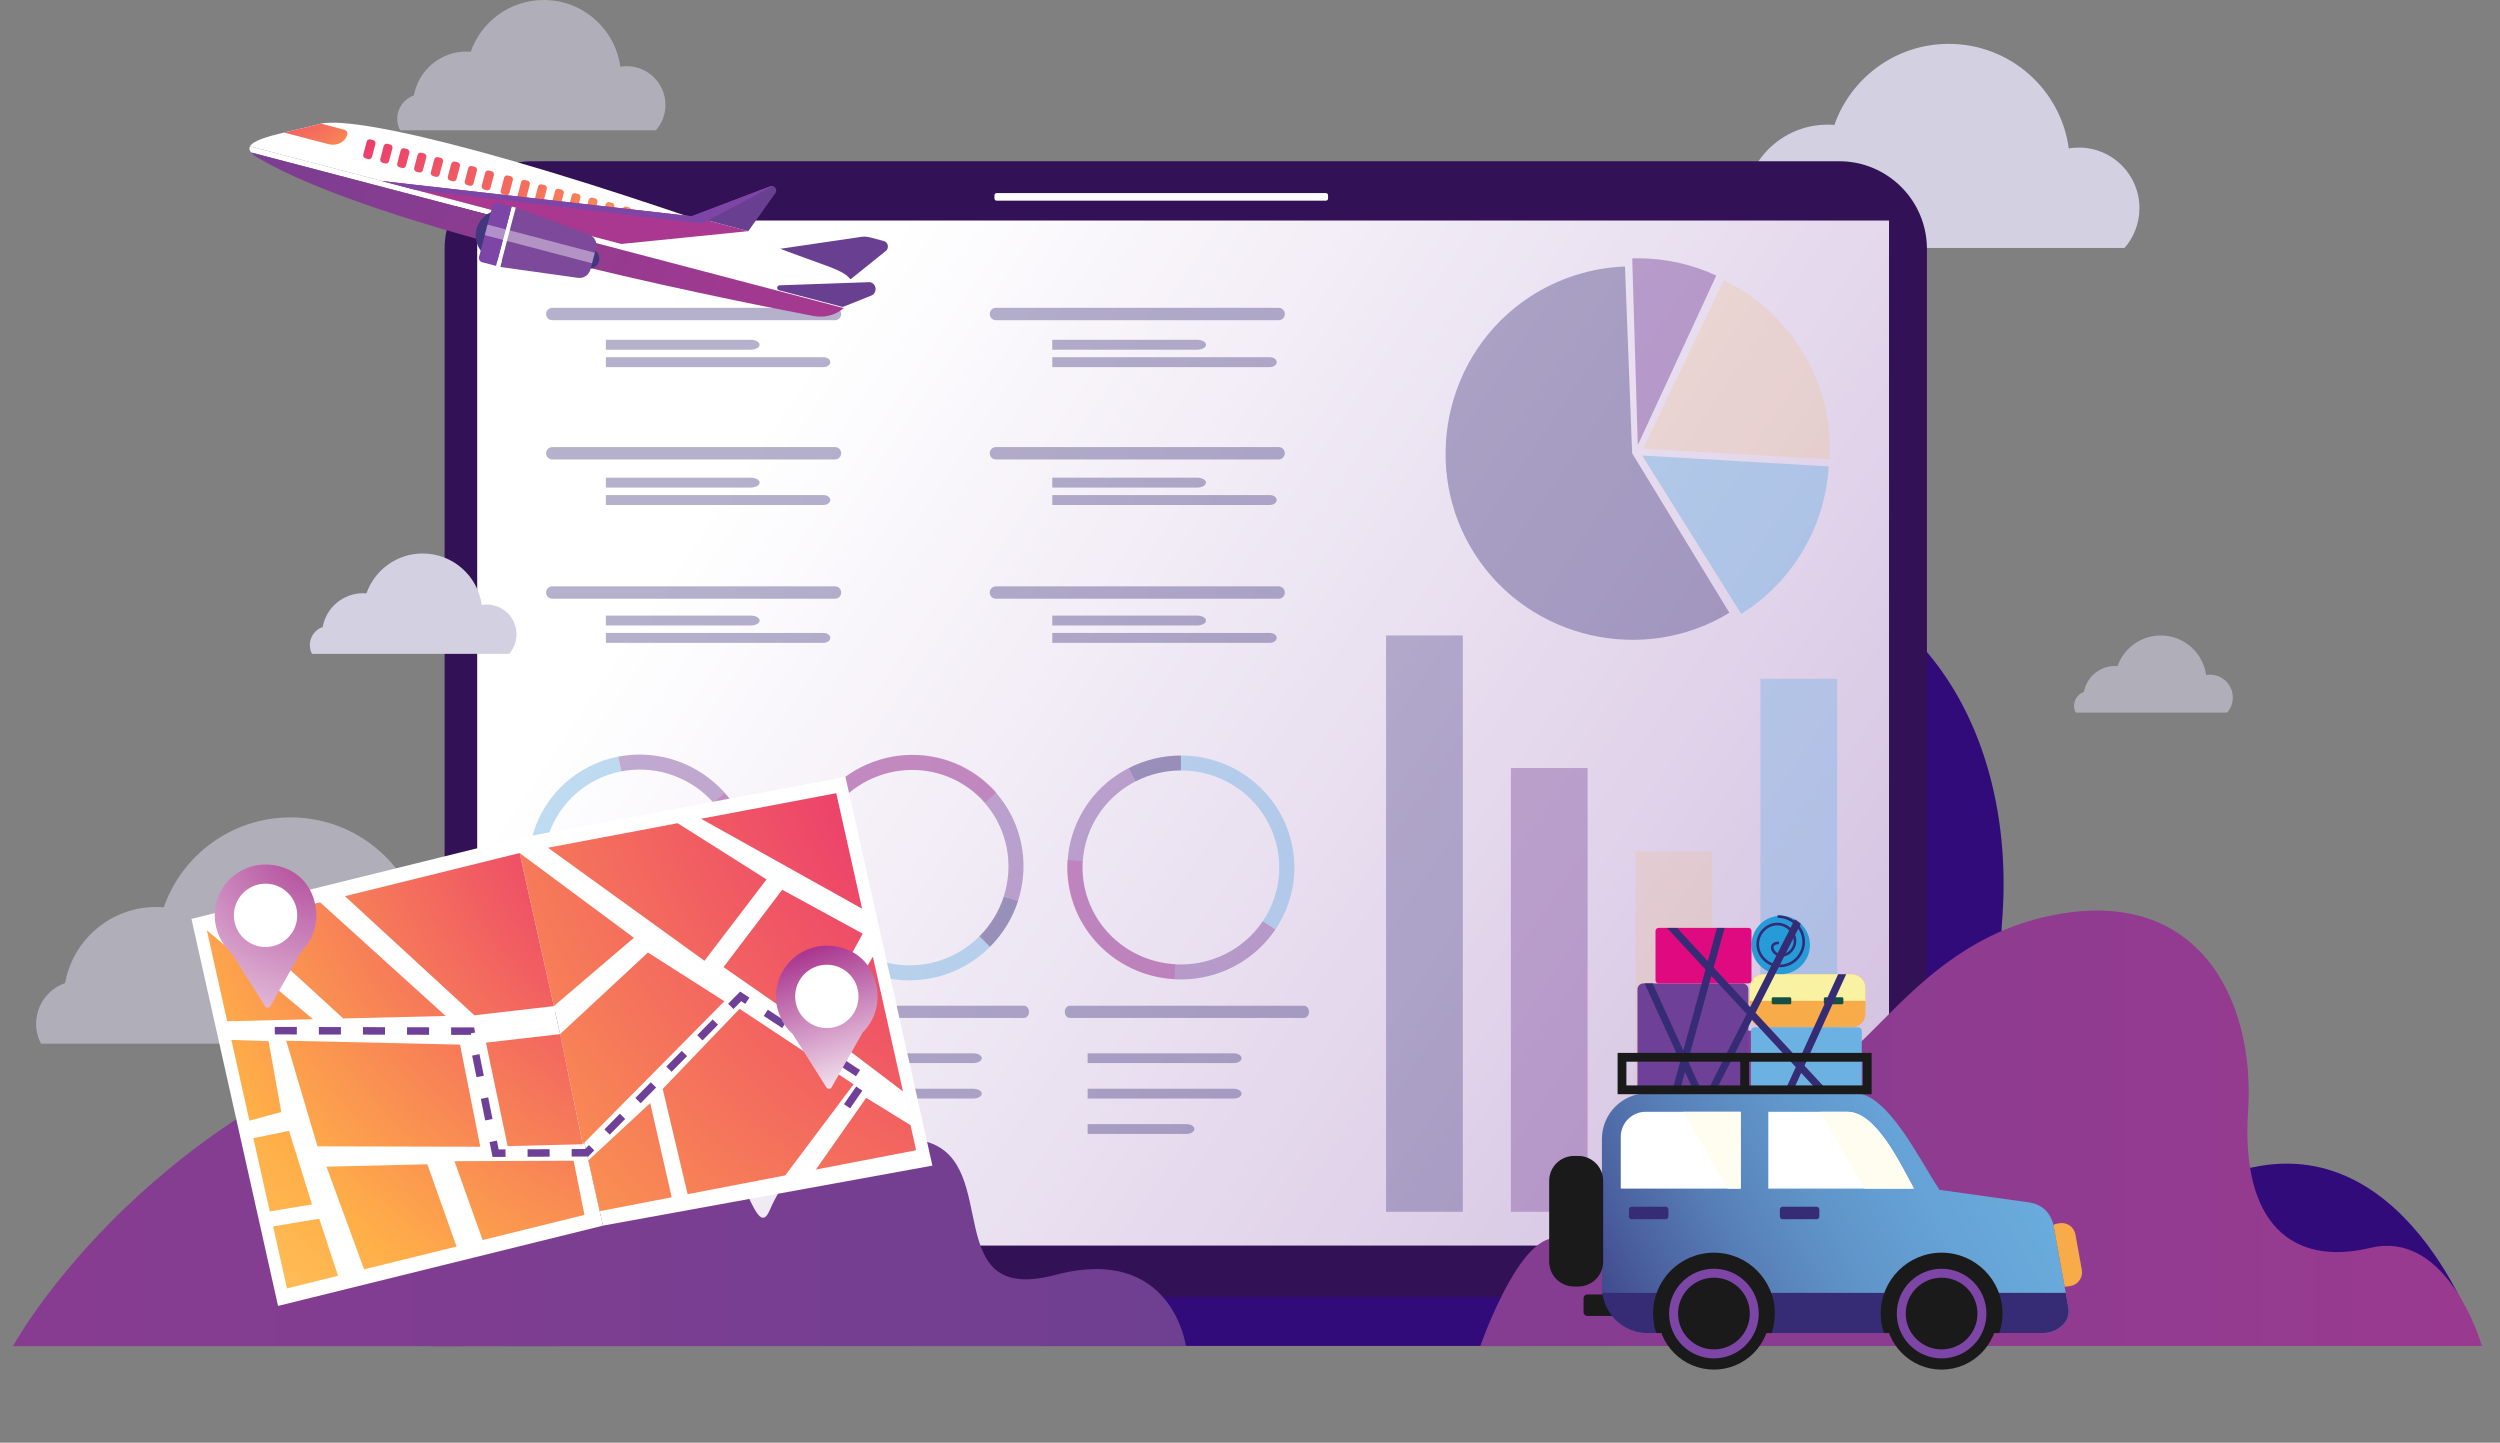 <svg width="279" height="161" viewBox="0 0 279 161" fill="none" xmlns="http://www.w3.org/2000/svg">
<rect x="0" y="0" width="279" height="161" fill="#808080" stroke="none"/>
<g clip-path="url(#clip0_529_16033)">
<path d="M232.003 16.47C231.62 16.47 231.244 16.502 230.878 16.565C229.977 9.973 224.325 4.895 217.483 4.895C211.581 4.895 206.564 8.673 204.715 13.945C204.715 13.945 204.715 13.945 204.714 13.945C204.465 13.923 204.211 13.913 203.957 13.913C199.373 13.913 195.566 17.22 194.784 21.577C193.088 22.16 191.87 23.771 191.87 25.665C191.87 26.39 192.049 27.071 192.364 27.669H207.618H237.102C238.135 26.48 238.763 24.931 238.763 23.231C238.763 19.496 235.737 16.468 232.002 16.468L232.003 16.47Z" fill="#D3D0E2"/>
<path d="M80.654 150.205H276.84C276.84 150.205 269.263 126.479 251.403 130.272C233.543 134.065 221.77 125.395 223.462 102.408C225.154 79.422 211.606 55.657 176.437 63.192C141.268 70.729 131.722 104.212 118.365 90.42C105.008 76.627 80.667 98.718 86.607 118.212C92.547 137.705 78.218 137.905 68.747 129.776C59.276 121.646 48.181 150.227 48.181 150.227L80.653 150.205H80.654Z" fill="url(#paint0_radial_529_16033)"/>
<path d="M59.413 144.747L205.251 144.747C210.661 144.747 215.046 140.361 215.046 134.951L215.046 27.789C215.046 22.379 210.661 17.994 205.251 17.994L59.413 17.994C54.003 17.994 49.618 22.379 49.618 27.789L49.618 134.951C49.618 140.361 54.003 144.747 59.413 144.747Z" fill="#331156"/>
<path d="M147.968 22.395L111.224 22.395C111.088 22.395 110.98 22.285 110.98 22.151V21.793C110.98 21.657 111.09 21.549 111.224 21.549L147.968 21.549C148.104 21.549 148.212 21.659 148.212 21.793V22.151C148.212 22.286 148.103 22.395 147.968 22.395Z" fill="white"/>
<path d="M53.256 139.006L210.814 139.006V24.611L53.256 24.611V139.006Z" fill="url(#paint1_linear_529_16033)"/>
<g opacity="0.85">
<path opacity="0.37" d="M163.249 70.919H154.686V135.236H163.249V70.919Z" fill="#362C75"/>
<path opacity="0.46" d="M177.175 85.71H168.611V135.237H177.175V85.71Z" fill="#7B489B"/>
<path opacity="0.17" d="M191.099 94.988H182.536V135.236H191.099V94.988Z" fill="#F7AC49"/>
<path opacity="0.43" d="M205.025 75.756H196.461V135.237H205.025V75.756Z" fill="#6CB0E1"/>
</g>
<path opacity="0.37" d="M182.145 50.579L192.999 68.386C183.436 74.215 170.799 71.353 164.68 61.974C158.43 52.392 161.17 39.365 170.752 33.113C173.913 31.051 177.576 29.885 181.349 29.74L182.146 50.578L182.145 50.579Z" fill="#362C75"/>
<path opacity="0.17" d="M183.364 50.084L192.371 31.275C199.598 34.737 204.218 42.07 204.218 50.084C204.218 50.471 204.207 50.859 204.186 51.246L183.365 50.084H183.364Z" fill="#F7AC49"/>
<path opacity="0.43" d="M183.264 50.834L204.082 52.053C203.696 58.652 200.194 64.688 194.658 68.298C194.546 68.371 194.434 68.442 194.321 68.514L183.264 50.834Z" fill="#6CB0E1"/>
<path opacity="0.46" d="M182.777 49.676L182.158 28.832C182.365 28.826 182.572 28.824 182.777 28.824C185.804 28.824 188.794 29.482 191.539 30.753L182.777 49.676Z" fill="#7B489B"/>
<path opacity="0.58" d="M48.533 104.053C48.109 104.053 47.691 104.089 47.285 104.159C46.286 96.848 40.019 91.219 32.432 91.219C25.887 91.219 20.323 95.408 18.274 101.255C18.274 101.255 18.274 101.255 18.272 101.255C17.997 101.23 17.715 101.219 17.433 101.219C12.351 101.219 8.128 104.886 7.262 109.718C5.38 110.365 4.031 112.151 4.031 114.251C4.031 115.055 4.229 115.811 4.577 116.474H21.493H54.189C55.334 115.156 56.03 113.437 56.03 111.554C56.03 107.413 52.674 104.055 48.533 104.055V104.053Z" fill="#D3D0E2"/>
<g opacity="0.37">
<path d="M102.042 126.001C102.042 126.302 101.66 126.546 101.19 126.546H90.132V125.456H101.19C101.661 125.456 102.042 125.699 102.042 126.001Z" fill="#362C75"/>
<path d="M109.567 122.051C109.567 122.351 109.137 122.596 108.607 122.596H90.13V121.505H108.607C109.137 121.505 109.567 121.749 109.567 122.051Z" fill="#362C75"/>
<path d="M109.567 118.095C109.567 118.396 109.137 118.641 108.607 118.641H90.13V117.55H108.607C109.137 117.55 109.567 117.794 109.567 118.095Z" fill="#362C75"/>
<path d="M88.153 112.238H114.265C114.581 112.238 114.837 112.543 114.837 112.92C114.837 113.296 114.581 113.601 114.265 113.601H88.153C87.837 113.601 87.581 113.296 87.581 112.92C87.581 112.543 87.837 112.238 88.153 112.238Z" fill="#362C75"/>
</g>
<path opacity="0.37" d="M92.663 40.416C92.663 40.562 92.582 40.704 92.437 40.807C92.292 40.91 92.095 40.969 91.889 40.969H67.618V39.864H91.889C92.095 39.863 92.292 39.921 92.437 40.026C92.582 40.129 92.663 40.27 92.663 40.417V40.416Z" fill="#362C75"/>
<path opacity="0.37" d="M84.775 38.473C84.775 38.778 84.323 39.027 83.769 39.027H67.615V37.919H83.769C84.323 37.919 84.775 38.167 84.775 38.473Z" fill="#362C75"/>
<path opacity="0.37" d="M142.48 40.416C142.48 40.562 142.399 40.704 142.254 40.807C142.109 40.91 141.912 40.969 141.706 40.969H117.435V39.864H141.706C141.912 39.863 142.109 39.921 142.254 40.026C142.399 40.129 142.48 40.27 142.48 40.417V40.416Z" fill="#362C75"/>
<path opacity="0.37" d="M134.592 38.473C134.592 38.778 134.14 39.027 133.585 39.027H117.432V37.919H133.585C134.14 37.919 134.592 38.167 134.592 38.473Z" fill="#362C75"/>
<path opacity="0.37" d="M61.636 34.352H93.186C93.569 34.352 93.878 34.662 93.878 35.043C93.878 35.426 93.568 35.735 93.186 35.735H61.636C61.253 35.735 60.944 35.425 60.944 35.043C60.944 34.66 61.254 34.352 61.636 34.352Z" fill="#362C75"/>
<path opacity="0.37" d="M111.145 34.352H142.696C143.078 34.352 143.387 34.662 143.387 35.043C143.387 35.426 143.077 35.735 142.696 35.735H111.145C110.762 35.735 110.454 35.425 110.454 35.043C110.454 34.66 110.764 34.352 111.145 34.352Z" fill="#362C75"/>
<path opacity="0.37" d="M92.663 55.801C92.663 55.947 92.582 56.089 92.437 56.192C92.292 56.295 92.095 56.355 91.889 56.355H67.618V55.249H91.889C92.095 55.248 92.292 55.306 92.437 55.411C92.582 55.514 92.663 55.656 92.663 55.802V55.801Z" fill="#362C75"/>
<path opacity="0.37" d="M84.775 53.861C84.775 54.166 84.323 54.415 83.769 54.415H67.615V53.307H83.769C84.323 53.307 84.775 53.554 84.775 53.861Z" fill="#362C75"/>
<path opacity="0.37" d="M142.48 55.801C142.48 55.947 142.399 56.089 142.254 56.192C142.109 56.295 141.912 56.355 141.706 56.355H117.435V55.249H141.706C141.912 55.248 142.109 55.306 142.254 55.411C142.399 55.514 142.48 55.656 142.48 55.802V55.801Z" fill="#362C75"/>
<path opacity="0.37" d="M134.592 53.861C134.592 54.166 134.14 54.415 133.585 54.415H117.432V53.307H133.585C134.14 53.307 134.592 53.554 134.592 53.861Z" fill="#362C75"/>
<path opacity="0.37" d="M61.636 49.892H93.186C93.569 49.892 93.878 50.202 93.878 50.583C93.878 50.966 93.568 51.275 93.186 51.275H61.636C61.253 51.275 60.944 50.965 60.944 50.583C60.944 50.2 61.254 49.892 61.636 49.892Z" fill="#362C75"/>
<path opacity="0.37" d="M111.145 49.892H142.696C143.078 49.892 143.387 50.202 143.387 50.583C143.387 50.966 143.077 51.275 142.696 51.275H111.145C110.762 51.275 110.454 50.965 110.454 50.583C110.454 50.2 110.764 49.892 111.145 49.892Z" fill="#362C75"/>
<path opacity="0.37" d="M92.663 71.188C92.663 71.334 92.582 71.476 92.437 71.579C92.292 71.683 92.095 71.742 91.889 71.742H67.618V70.635H91.889C92.095 70.635 92.292 70.692 92.437 70.796C92.582 70.901 92.663 71.041 92.663 71.188Z" fill="#362C75"/>
<path opacity="0.37" d="M84.775 69.251C84.775 69.558 84.323 69.805 83.769 69.805H67.615V68.698H83.769C84.323 68.698 84.775 68.945 84.775 69.251Z" fill="#362C75"/>
<path opacity="0.37" d="M142.48 71.188C142.48 71.334 142.399 71.476 142.254 71.579C142.109 71.683 141.912 71.742 141.706 71.742H117.435V70.635H141.706C141.912 70.635 142.109 70.692 142.254 70.796C142.399 70.901 142.48 71.041 142.48 71.188Z" fill="#362C75"/>
<path opacity="0.37" d="M134.592 69.251C134.592 69.558 134.14 69.805 133.585 69.805H117.432V68.698H133.585C134.14 68.698 134.592 68.945 134.592 69.251Z" fill="#362C75"/>
<path opacity="0.37" d="M61.636 65.434H93.186C93.569 65.434 93.878 65.744 93.878 66.126C93.878 66.508 93.568 66.817 93.186 66.817H61.636C61.253 66.817 60.944 66.507 60.944 66.126C60.944 65.743 61.254 65.434 61.636 65.434Z" fill="#362C75"/>
<path opacity="0.37" d="M111.145 65.434H142.696C143.078 65.434 143.387 65.744 143.387 66.126C143.387 66.508 143.077 66.817 142.696 66.817H111.145C110.762 66.817 110.454 66.507 110.454 66.126C110.454 65.743 110.764 65.434 111.145 65.434Z" fill="#362C75"/>
<path d="M1.443 150.23H132.35C132.35 150.23 130.841 138.818 117.774 142.282C104.708 145.746 111.855 129.866 103.441 127.433C95.028 125 88.875 128.174 85.9 135.058C82.926 141.942 81.177 104.095 48.167 114.547C15.157 124.999 1.443 150.23 1.443 150.23Z" fill="url(#paint2_linear_529_16033)"/>
<path d="M87.054 27.767L96.1 26.438C96.433 26.388 96.774 26.407 97.1 26.493L98.612 26.89C99.124 27.024 99.264 27.685 98.85 28.016L94.909 31.177L87.052 27.768L87.054 27.767Z" fill="#694091"/>
<path d="M95.156 32.771C95.051 33.171 94.873 33.536 94.638 33.858L27.899 16.329C28.233 15.704 29.829 15.239 31.698 14.789C32.976 14.485 34.379 14.186 35.596 13.848C35.662 13.829 35.733 13.812 35.811 13.796C40.209 12.892 60.056 17.809 92.214 29.648C94.094 30.341 95.616 31.019 95.156 32.771Z" fill="white"/>
<path d="M38.768 14.999C38.656 15.424 38.364 15.759 37.983 15.955C37.601 16.153 37.13 16.214 36.658 16.089L31.699 14.786C32.976 14.482 34.379 14.183 35.596 13.845C35.663 13.826 35.734 13.809 35.812 13.793L38.429 14.481C38.674 14.545 38.825 14.777 38.768 14.998V14.999Z" fill="url(#paint3_radial_529_16033)"/>
<path d="M94.641 33.859C94.499 34.051 94.339 34.227 94.158 34.387L28.025 17.017C27.819 16.767 27.79 16.541 27.902 16.33L94.641 33.859Z" fill="white"/>
<path d="M94.157 34.384C93.302 35.148 92.049 35.506 90.757 35.26C79.126 33.04 42.321 25.576 28.804 17.625C28.432 17.406 28.179 17.206 28.024 17.014L94.157 34.384Z" fill="url(#paint4_radial_529_16033)"/>
<path d="M49.19 17.616L48.891 17.538C48.705 17.489 48.514 17.601 48.464 17.787L48.086 19.227C48.037 19.414 48.149 19.605 48.335 19.654L48.634 19.733C48.821 19.782 49.012 19.67 49.061 19.483L49.439 18.043C49.488 17.857 49.377 17.666 49.19 17.616Z" fill="url(#paint5_radial_529_16033)"/>
<path d="M51.08 18.113L50.781 18.034C50.595 17.985 50.404 18.097 50.355 18.283L49.976 19.724C49.927 19.91 50.039 20.101 50.225 20.15L50.524 20.229C50.711 20.278 50.902 20.166 50.951 19.98L51.329 18.539C51.378 18.353 51.267 18.162 51.08 18.113Z" fill="url(#paint6_radial_529_16033)"/>
<path d="M52.974 18.612L52.676 18.533C52.489 18.484 52.298 18.596 52.249 18.782L51.87 20.223C51.821 20.409 51.933 20.6 52.12 20.649L52.418 20.728C52.605 20.777 52.796 20.665 52.845 20.479L53.224 19.038C53.273 18.852 53.161 18.661 52.974 18.612Z" fill="url(#paint7_radial_529_16033)"/>
<path d="M54.868 19.111L54.57 19.032C54.383 18.983 54.192 19.095 54.143 19.281L53.764 20.722C53.715 20.908 53.827 21.099 54.014 21.148L54.312 21.227C54.499 21.276 54.69 21.164 54.739 20.978L55.118 19.538C55.167 19.351 55.055 19.16 54.868 19.111Z" fill="url(#paint8_radial_529_16033)"/>
<path d="M41.648 15.636L41.349 15.558C41.163 15.509 40.971 15.621 40.922 15.807L40.544 17.247C40.495 17.434 40.607 17.625 40.793 17.674L41.092 17.753C41.279 17.802 41.47 17.69 41.519 17.503L41.897 16.063C41.946 15.877 41.835 15.686 41.648 15.636Z" fill="url(#paint9_radial_529_16033)"/>
<path d="M43.544 16.128L43.246 16.049C43.059 16 42.868 16.112 42.819 16.299L42.441 17.739C42.392 17.925 42.503 18.116 42.69 18.166L42.989 18.244C43.175 18.293 43.366 18.181 43.415 17.995L43.794 16.555C43.843 16.368 43.731 16.177 43.544 16.128Z" fill="url(#paint10_radial_529_16033)"/>
<path d="M45.435 16.632L45.136 16.553C44.949 16.504 44.758 16.616 44.709 16.802L44.331 18.242C44.282 18.429 44.394 18.62 44.58 18.669L44.879 18.748C45.066 18.797 45.257 18.685 45.306 18.499L45.684 17.058C45.733 16.872 45.621 16.681 45.435 16.632Z" fill="url(#paint11_radial_529_16033)"/>
<path d="M47.326 17.125L47.028 17.047C46.841 16.998 46.65 17.109 46.601 17.296L46.222 18.736C46.173 18.923 46.285 19.114 46.471 19.163L46.77 19.241C46.957 19.291 47.148 19.179 47.197 18.992L47.575 17.552C47.624 17.365 47.513 17.174 47.326 17.125Z" fill="url(#paint12_radial_529_16033)"/>
<path d="M64.527 21.645L64.229 21.567C64.042 21.518 63.851 21.629 63.802 21.816L63.423 23.256C63.374 23.443 63.486 23.634 63.673 23.683L63.971 23.762C64.158 23.811 64.349 23.699 64.398 23.512L64.777 22.072C64.826 21.886 64.714 21.694 64.527 21.645Z" fill="url(#paint13_radial_529_16033)"/>
<path d="M66.421 22.144L66.123 22.065C65.936 22.016 65.745 22.128 65.696 22.315L65.317 23.755C65.269 23.941 65.38 24.133 65.567 24.182L65.865 24.26C66.052 24.309 66.243 24.198 66.292 24.011L66.671 22.571C66.72 22.384 66.608 22.193 66.421 22.144Z" fill="url(#paint14_radial_529_16033)"/>
<path d="M68.313 22.638L68.014 22.559C67.828 22.511 67.636 22.622 67.588 22.809L67.209 24.249C67.16 24.436 67.272 24.627 67.458 24.676L67.757 24.754C67.944 24.803 68.135 24.692 68.184 24.505L68.562 23.065C68.611 22.878 68.5 22.687 68.313 22.638Z" fill="url(#paint15_radial_529_16033)"/>
<path d="M70.206 23.137L69.907 23.058C69.72 23.009 69.529 23.121 69.48 23.307L69.102 24.747C69.053 24.934 69.165 25.125 69.351 25.174L69.65 25.253C69.837 25.302 70.028 25.19 70.077 25.003L70.455 23.563C70.504 23.377 70.392 23.186 70.206 23.137Z" fill="url(#paint16_radial_529_16033)"/>
<path d="M56.985 19.662L56.687 19.584C56.5 19.535 56.309 19.646 56.26 19.833L55.882 21.273C55.832 21.46 55.944 21.651 56.131 21.7L56.429 21.779C56.616 21.828 56.807 21.716 56.856 21.529L57.235 20.089C57.284 19.903 57.172 19.712 56.985 19.662Z" fill="url(#paint17_radial_529_16033)"/>
<path d="M58.879 20.161L58.581 20.083C58.394 20.034 58.203 20.145 58.154 20.332L57.776 21.772C57.727 21.959 57.838 22.15 58.025 22.199L58.324 22.278C58.51 22.327 58.701 22.215 58.75 22.028L59.129 20.588C59.178 20.402 59.066 20.21 58.879 20.161Z" fill="url(#paint18_radial_529_16033)"/>
<path d="M60.772 20.657L60.474 20.579C60.287 20.53 60.096 20.642 60.047 20.828L59.668 22.268C59.619 22.455 59.731 22.646 59.918 22.695L60.216 22.774C60.403 22.823 60.594 22.711 60.643 22.524L61.022 21.084C61.071 20.898 60.959 20.707 60.772 20.657Z" fill="url(#paint19_radial_529_16033)"/>
<path d="M62.664 21.157L62.365 21.078C62.178 21.029 61.987 21.141 61.938 21.327L61.56 22.767C61.511 22.954 61.622 23.145 61.809 23.194L62.108 23.273C62.294 23.322 62.485 23.21 62.535 23.023L62.913 21.583C62.962 21.397 62.85 21.206 62.664 21.157Z" fill="url(#paint20_radial_529_16033)"/>
<path d="M83.509 25.796L69.335 27.225L42.579 20.197L77.174 24.131L83.509 25.796Z" fill="url(#paint21_radial_529_16033)"/>
<path d="M86.532 21.545L83.51 25.795L77.174 24.131L85.951 20.794C86.053 20.755 86.153 20.75 86.243 20.772C86.558 20.847 86.752 21.233 86.532 21.545Z" fill="#694091"/>
<path d="M86.242 20.773L78.98 24.606L78.329 24.949L46.176 21.142L42.579 20.197L77.174 24.131L85.95 20.794C86.052 20.754 86.152 20.749 86.242 20.771V20.773Z" fill="#7D45A6"/>
<path d="M65.771 29.98C66.388 29.98 66.888 29.48 66.888 28.864C66.888 28.247 66.388 27.748 65.771 27.748C65.155 27.748 64.655 28.247 64.655 28.864C64.655 29.48 65.155 29.98 65.771 29.98Z" fill="#41377F"/>
<path d="M58.641 26.992C59.037 25.485 58.136 23.942 56.629 23.546C55.121 23.15 53.578 24.051 53.182 25.558C52.786 27.065 53.687 28.608 55.194 29.004C56.702 29.4 58.245 28.499 58.641 26.992Z" fill="#41377F"/>
<path d="M64.498 31.008L55.822 29.793L57.563 23.162L65.738 26.177C66.346 26.401 66.684 27.05 66.519 27.677L65.888 30.081C65.726 30.698 65.129 31.097 64.496 31.008H64.498Z" fill="url(#paint22_radial_529_16033)"/>
<path d="M57.559 23.166L57.101 23.045L55.358 29.677L55.816 29.798L57.559 23.166Z" fill="white"/>
<path d="M55.557 22.637L57.101 23.043L55.358 29.674L53.815 29.269C53.55 29.199 53.393 28.929 53.462 28.665L54.953 22.99C55.022 22.726 55.293 22.567 55.557 22.637Z" fill="#7D45A6"/>
<path opacity="0.41" d="M66.379 28.208L54.41 25.064L54.102 26.238L66.07 29.383L66.379 28.208Z" fill="white"/>
<path d="M86.941 32.394L93.964 34.239C94.023 34.253 94.085 34.25 94.14 34.227L97.221 32.991C97.927 32.708 97.863 31.69 97.128 31.497C97.101 31.489 97.074 31.487 97.047 31.488L87.002 31.841C86.679 31.852 86.627 32.313 86.941 32.395V32.394Z" fill="#694091"/>
<path opacity="0.58" d="M246.627 75.293C246.482 75.293 246.34 75.305 246.202 75.329C245.861 72.838 243.726 70.919 241.141 70.919C238.911 70.919 237.014 72.347 236.317 74.339C236.223 74.331 236.127 74.327 236.031 74.327C234.3 74.327 232.861 75.576 232.566 77.223C231.925 77.443 231.464 78.052 231.464 78.767C231.464 79.041 231.532 79.299 231.65 79.524H237.414H248.555C248.945 79.075 249.183 78.489 249.183 77.848C249.183 76.436 248.039 75.292 246.628 75.292L246.627 75.293Z" fill="#D3D0E2"/>
<path opacity="0.43" d="M131.796 84.311C134.242 84.311 136.636 85.01 138.689 86.325L137.769 87.723C135.99 86.585 133.915 85.978 131.795 85.978V84.311H131.796Z" fill="#6CB0E1"/>
<path opacity="0.43" d="M138.686 86.33C140.55 87.523 142.064 89.18 143.073 91.134C144.082 93.088 144.555 95.269 144.439 97.459C144.321 99.7 143.594 101.869 142.332 103.737L140.927 102.814C141.995 101.231 142.622 99.4 142.745 97.504C142.868 95.607 142.483 93.711 141.627 92.008C140.754 90.265 139.42 88.786 137.766 87.728L138.685 86.33H138.686Z" fill="#6CB0E1"/>
<path opacity="0.46" d="M142.333 103.735C141.262 105.323 139.838 106.646 138.168 107.606C136.5 108.566 134.63 109.137 132.703 109.273C130.776 109.411 128.843 109.111 127.051 108.397C125.259 107.683 123.657 106.576 122.367 105.157C121.076 103.738 120.132 102.047 119.606 100.213C119.08 98.38 118.986 96.45 119.333 94.575C119.678 92.699 120.454 90.927 121.601 89.393C122.748 87.859 124.235 86.604 125.948 85.724L126.727 87.201C125.242 87.963 123.954 89.05 122.96 90.379C121.967 91.709 121.295 93.244 120.995 94.87C120.696 96.496 120.777 98.166 121.233 99.756C121.688 101.344 122.506 102.81 123.625 104.039C124.744 105.269 126.132 106.23 127.683 106.848C129.235 107.465 130.911 107.725 132.58 107.607C134.25 107.489 135.87 106.994 137.317 106.163C138.764 105.331 139.998 104.186 140.926 102.81L142.331 103.733L142.333 103.735Z" fill="#7B489B"/>
<path opacity="0.46" d="M125.95 85.727C127.755 84.8 129.759 84.316 131.793 84.316V85.983C130.03 85.983 128.294 86.402 126.729 87.205L125.95 85.728V85.727Z" fill="#362975"/>
<path opacity="0.17" d="M131.076 109.263C128.858 109.149 126.706 108.461 124.842 107.267C122.978 106.073 121.464 104.417 120.454 102.463C119.42 100.463 118.951 98.227 119.096 95.987L120.781 96.093C120.658 97.99 121.043 99.886 121.898 101.589C122.754 103.292 124.047 104.744 125.651 105.798C127.29 106.876 129.195 107.498 131.163 107.599L131.075 109.263H131.076Z" fill="#DE0B80"/>
<path opacity="0.58" d="M69.948 7.388C69.704 7.388 69.464 7.407 69.23 7.448C68.655 3.24 65.047 -0.001 60.679 -0.001C56.913 -0.001 53.709 2.411 52.53 5.776C52.372 5.762 52.209 5.756 52.048 5.756C49.122 5.756 46.691 7.866 46.193 10.648C45.11 11.02 44.332 12.048 44.332 13.258C44.332 13.72 44.445 14.155 44.647 14.536H54.385H73.205C73.864 13.777 74.264 12.789 74.264 11.703C74.264 9.32 72.332 7.386 69.948 7.386V7.388Z" fill="#D3D0E2"/>
<path d="M181.075 150.215H276.982C276.982 150.215 273.278 137.176 264.548 139.261C255.817 141.346 250.061 136.581 250.889 123.948C251.716 111.316 245.093 98.257 227.901 102.398C210.708 106.539 206.043 124.94 199.512 117.361C192.983 109.782 181.083 121.922 183.987 132.634C186.891 143.347 179.887 143.456 175.256 138.989C170.626 134.522 165.202 150.228 165.202 150.228L181.075 150.216V150.215Z" fill="url(#paint23_linear_529_16033)"/>
<path fill-rule="evenodd" clip-rule="evenodd" d="M183.898 121.996C181.059 121.996 178.775 124.282 178.775 127.119V143.64C178.775 146.479 181.061 148.763 183.898 148.763H228.049C229.595 148.763 231.111 147.495 230.839 145.974L229.227 136.978C228.955 135.457 227.968 134.403 226.437 134.188L216.446 132.786C214.265 129.531 210.69 121.995 207.006 121.995H183.897L183.898 121.996Z" fill="url(#paint24_linear_529_16033)"/>
<path fill-rule="evenodd" clip-rule="evenodd" d="M180.528 144.46C180.764 144.46 180.955 144.651 180.955 144.887V146.432C180.955 146.668 180.764 146.859 180.528 146.859H177.151C176.915 146.859 176.724 146.668 176.724 146.432V144.887C176.724 144.651 176.915 144.46 177.151 144.46H180.528Z" fill="#1A1A1A"/>
<path fill-rule="evenodd" clip-rule="evenodd" d="M178.815 144.281C179.127 146.816 181.276 148.765 183.897 148.765H228.048C229.593 148.765 231.111 147.496 230.838 145.975L230.534 144.281H178.815Z" fill="#362C75"/>
<path fill-rule="evenodd" clip-rule="evenodd" d="M176.123 129.001C177.669 129.001 178.913 130.246 178.913 131.791V140.787C178.913 142.333 177.669 143.577 176.123 143.577H175.677C174.131 143.577 172.887 142.333 172.887 140.787V131.791C172.887 130.246 174.131 129.001 175.677 129.001H176.123Z" fill="#1A1A1A"/>
<path fill-rule="evenodd" clip-rule="evenodd" d="M197.344 124.075V132.65H213.597C212.117 130.016 209.431 124.075 206.148 124.075H197.344ZM183.667 124.075C182.121 124.075 180.877 125.32 180.877 126.865V132.649H194.261V124.074H183.667V124.075Z" fill="white"/>
<path fill-rule="evenodd" clip-rule="evenodd" d="M229.572 136.56C229.416 136.588 229.304 136.633 229.169 136.701L230.412 143.585C230.539 143.594 230.704 143.583 230.836 143.56L231.081 143.515C231.926 143.363 232.483 142.559 232.331 141.714L231.618 137.767C231.466 136.922 230.662 136.364 229.817 136.517L229.572 136.561V136.56Z" fill="#F7AC49"/>
<path fill-rule="evenodd" clip-rule="evenodd" d="M216.683 139.799C212.93 139.799 209.886 142.842 209.886 146.595C209.889 147.335 210.013 148.069 210.252 148.768H223.118C223.357 148.069 223.478 147.335 223.481 146.595C223.481 142.841 220.438 139.799 216.683 139.799ZM191.273 139.799C187.52 139.799 184.477 142.842 184.477 146.595C184.479 147.335 184.602 148.069 184.842 148.768H197.707C197.946 148.069 198.067 147.335 198.07 146.595C198.07 142.842 195.027 139.799 191.273 139.799Z" fill="#1A1A1A"/>
<path fill-rule="evenodd" clip-rule="evenodd" d="M210.43 146.595C210.43 144.936 211.09 143.346 212.261 142.173C213.434 141 215.024 140.341 216.683 140.341C218.342 140.341 219.932 141 221.105 142.173C222.277 143.346 222.936 144.936 222.936 146.595C222.936 150.048 220.136 152.848 216.683 152.848C213.229 152.848 210.429 150.048 210.429 146.595H210.43Z" fill="#1A1A1A"/>
<path fill-rule="evenodd" clip-rule="evenodd" d="M185.019 146.595C185.019 143.142 187.818 140.341 191.271 140.341C194.724 140.341 197.525 143.14 197.525 146.595C197.525 150.048 194.726 152.848 191.271 152.848C187.818 152.848 185.019 150.048 185.019 146.595Z" fill="#1A1A1A"/>
<path fill-rule="evenodd" clip-rule="evenodd" d="M211.682 146.594C211.682 143.831 213.922 141.592 216.685 141.592C219.448 141.592 221.687 143.831 221.687 146.594C221.687 149.357 219.448 151.597 216.685 151.597C215.358 151.597 214.086 151.07 213.147 150.131C212.209 149.193 211.681 147.921 211.681 146.594H211.682Z" fill="#7D45A6"/>
<path fill-rule="evenodd" clip-rule="evenodd" d="M186.271 146.594C186.271 143.831 188.51 141.592 191.273 141.592C194.036 141.592 196.276 143.831 196.276 146.594C196.276 149.357 194.036 151.597 191.273 151.597C188.51 151.597 186.271 149.357 186.271 146.594Z" fill="#7D45A6"/>
<path fill-rule="evenodd" clip-rule="evenodd" d="M212.681 146.591C212.681 145.531 213.103 144.512 213.853 143.761C214.603 143.01 215.621 142.589 216.683 142.589C217.744 142.589 218.762 143.01 219.514 143.761C220.264 144.512 220.685 145.529 220.685 146.591C220.685 148.801 218.893 150.593 216.683 150.593C214.473 150.593 212.681 148.801 212.681 146.591Z" fill="#1A1A1A"/>
<path fill-rule="evenodd" clip-rule="evenodd" d="M187.272 146.591C187.272 144.381 189.064 142.589 191.274 142.589C193.484 142.589 195.276 144.381 195.276 146.591C195.276 148.801 193.484 150.593 191.274 150.593C189.064 150.593 187.272 148.801 187.272 146.591Z" fill="#1A1A1A"/>
<path fill-rule="evenodd" clip-rule="evenodd" d="M203.136 124.077L208.087 132.652H213.597C212.117 130.017 209.431 124.077 206.148 124.077H203.136ZM187.861 124.077L192.812 132.652H194.261V124.077H187.862H187.861Z" fill="#FFFDEF"/>
<path fill-rule="evenodd" clip-rule="evenodd" d="M198.941 134.674C198.77 134.674 198.631 134.812 198.631 134.984V135.752C198.631 135.923 198.769 136.062 198.941 136.062H202.731C202.903 136.062 203.041 135.924 203.041 135.752V134.984C203.041 134.813 202.903 134.674 202.731 134.674H198.941ZM182.094 134.674C181.922 134.674 181.784 134.812 181.784 134.984V135.752C181.784 135.923 181.922 136.062 182.094 136.062H185.884C186.055 136.062 186.194 135.924 186.194 135.752V134.984C186.194 134.813 186.055 134.674 185.884 134.674H182.094Z" fill="#362C75"/>
<path fill-rule="evenodd" clip-rule="evenodd" d="M206.648 108.724C207.5 108.724 208.184 109.41 208.184 110.26V113.117C208.184 113.968 207.499 114.653 206.648 114.653H196.805C195.953 114.653 195.269 113.968 195.269 113.117V110.26C195.269 109.408 195.954 108.724 196.805 108.724H206.648Z" fill="#F7AC49"/>
<path fill-rule="evenodd" clip-rule="evenodd" d="M196.805 108.724C195.953 108.724 195.269 109.41 195.269 110.26V111.689H208.185V110.26C208.185 109.408 207.5 108.724 206.649 108.724H196.806H196.805Z" fill="#F9F2A2"/>
<path fill-rule="evenodd" clip-rule="evenodd" d="M203.704 111.292C203.613 111.292 203.541 111.364 203.541 111.455V111.91C203.541 112.002 203.613 112.074 203.704 112.074H205.561C205.651 112.074 205.724 112.002 205.724 111.91V111.455C205.724 111.364 205.651 111.292 205.561 111.292H203.704ZM197.886 111.292C197.795 111.292 197.722 111.364 197.722 111.455V111.91C197.722 112.002 197.795 112.074 197.886 112.074H199.743C199.834 112.074 199.907 112.002 199.907 111.91V111.455C199.907 111.364 199.834 111.292 199.743 111.292H197.886Z" fill="#165044"/>
<path fill-rule="evenodd" clip-rule="evenodd" d="M195.466 105.46C195.466 104.595 195.809 103.765 196.421 103.154C197.033 102.542 197.862 102.199 198.727 102.199C199.592 102.199 200.422 102.542 201.033 103.154C201.645 103.765 201.988 104.595 201.988 105.46C201.988 107.261 200.528 108.722 198.726 108.722C196.924 108.722 195.464 107.261 195.464 105.46H195.466Z" fill="#259CD7"/>
<path fill-rule="evenodd" clip-rule="evenodd" d="M198.385 102.431C198.429 102.431 198.472 102.431 198.515 102.433C199.983 102.486 201.204 103.741 201.141 105.218C201.084 106.583 199.907 107.716 198.529 107.646C197.275 107.582 196.235 106.499 196.316 105.234C196.388 104.113 197.371 103.181 198.509 103.277C199.476 103.36 200.284 104.224 200.159 105.207C200.111 105.586 199.902 105.948 199.609 106.183C199.316 106.419 198.948 106.53 198.558 106.431C198.22 106.345 197.97 106.041 197.936 105.802C197.918 105.683 197.943 105.59 198.024 105.513C198.104 105.437 198.258 105.372 198.523 105.372V105.078C198.209 105.078 197.974 105.155 197.821 105.3C197.669 105.446 197.617 105.652 197.645 105.844C197.701 106.229 198.03 106.6 198.487 106.717C198.972 106.84 199.442 106.696 199.795 106.412C200.148 106.127 200.394 105.703 200.452 105.243C200.6 104.083 199.662 103.079 198.535 102.984C197.224 102.874 196.105 103.933 196.023 105.215C195.932 106.65 197.101 107.869 198.515 107.94C200.063 108.019 201.372 106.757 201.437 105.231C201.507 103.586 200.158 102.199 198.528 102.14C198.48 102.138 198.432 102.138 198.384 102.138L198.386 102.432L198.385 102.431Z" fill="#362975"/>
<path fill-rule="evenodd" clip-rule="evenodd" d="M194.449 109.745C194.821 109.745 195.118 110.044 195.118 110.414V121.326C195.118 121.696 194.819 121.995 194.449 121.995H183.412C183.04 121.995 182.742 121.696 182.742 121.326V110.414C182.742 110.044 183.041 109.745 183.412 109.745H194.449Z" fill="#6F4097"/>
<path fill-rule="evenodd" clip-rule="evenodd" d="M207.374 114.649C207.597 114.649 207.775 114.829 207.775 115.051V121.594C207.775 121.816 207.596 121.995 207.374 121.995H195.8C195.578 121.995 195.399 121.816 195.399 121.594V115.051C195.399 114.828 195.578 114.649 195.8 114.649H207.374Z" fill="#6BB1E1"/>
<path fill-rule="evenodd" clip-rule="evenodd" d="M195.127 109.744C195.314 109.744 195.465 109.593 195.465 109.406V103.892C195.465 103.705 195.314 103.553 195.127 103.553H185.094C184.906 103.553 184.755 103.705 184.755 103.892V109.406C184.755 109.593 184.906 109.744 185.094 109.744H195.127Z" fill="#DF0A80"/>
<path fill-rule="evenodd" clip-rule="evenodd" d="M195.324 112.385L191.247 107.979L192.463 103.554H191.612L190.591 107.269L187.154 103.554H186.036L190.335 108.201L187.853 117.233L184.439 109.746H183.537L187.513 118.468L186.542 121.997H187.393L188.042 119.632L189.12 121.997H190.022L188.382 118.398L190.99 108.91L194.926 113.164L190.433 121.997H191.354L195.521 113.806L200.406 119.087L199.078 121.998H199.981L201.011 119.74L203.1 121.998H204.218L201.38 118.932L206.034 108.723H205.132L200.776 118.28L195.917 113.028L200.969 103.096C200.768 102.905 200.542 102.741 200.298 102.606L195.323 112.386L195.324 112.385Z" fill="#362C75"/>
<path fill-rule="evenodd" clip-rule="evenodd" d="M180.524 117.503V122.114H208.876V117.503H180.524ZM207.895 121.133H195.19V118.485H207.895V121.133ZM194.21 121.133H181.505V118.485H194.21V121.133Z" fill="#1A1A1A"/>
<g opacity="0.37">
<path d="M133.29 126.001C133.29 126.302 132.909 126.546 132.439 126.546H121.381V125.456H132.439C132.91 125.456 133.29 125.699 133.29 126.001Z" fill="#362C75"/>
<path d="M138.558 122.051C138.558 122.351 138.178 122.596 137.709 122.596H121.379V121.505H137.709C138.178 121.505 138.558 121.749 138.558 122.051Z" fill="#362C75"/>
<path d="M138.558 118.095C138.558 118.396 138.178 118.641 137.709 118.641H121.379V117.55H137.709C138.178 117.55 138.558 117.794 138.558 118.095Z" fill="#362C75"/>
<path d="M119.402 112.238H145.514C145.83 112.238 146.086 112.543 146.086 112.92C146.086 113.296 145.83 113.601 145.514 113.601H119.402C119.085 113.601 118.829 113.296 118.829 112.92C118.829 112.543 119.085 112.238 119.402 112.238Z" fill="#362C75"/>
</g>
<path opacity="0.43" d="M110.483 105.673C108.752 107.402 106.566 108.6 104.186 109.123L103.847 107.486C105.91 107.033 107.806 105.994 109.305 104.495L110.483 105.673Z" fill="#6CB0E1"/>
<path opacity="0.43" d="M104.184 109.116C102.022 109.59 99.779 109.489 97.684 108.822C95.588 108.155 93.713 106.945 92.246 105.315C90.744 103.646 89.725 101.598 89.296 99.387L90.942 99.046C91.305 100.92 92.158 102.658 93.412 104.086C94.666 105.515 96.28 106.582 98.089 107.183C99.939 107.797 101.928 107.899 103.845 107.478L104.184 109.116Z" fill="#6CB0E1"/>
<path opacity="0.46" d="M89.295 99.388C88.93 97.508 89.001 95.565 89.503 93.706C90.004 91.846 90.922 90.121 92.188 88.662C93.453 87.202 95.032 86.047 96.804 85.285C98.575 84.523 100.492 84.174 102.407 84.265C104.323 84.355 106.186 84.882 107.855 85.808C109.523 86.733 110.953 88.03 112.035 89.601C113.117 91.171 113.822 92.972 114.095 94.869C114.37 96.764 114.205 98.703 113.614 100.537L112.018 100.044C112.529 98.455 112.671 96.774 112.434 95.132C112.196 93.489 111.586 91.929 110.648 90.568C109.711 89.207 108.471 88.083 107.025 87.281C105.579 86.48 103.965 86.022 102.305 85.943C100.645 85.864 98.983 86.167 97.449 86.827C95.914 87.488 94.546 88.488 93.449 89.752C92.353 91.017 91.557 92.511 91.121 94.122C90.686 95.733 90.624 97.416 90.94 99.044L89.293 99.385L89.295 99.388Z" fill="#7B489B"/>
<path opacity="0.46" d="M113.616 100.541C112.995 102.472 111.92 104.232 110.482 105.67L109.304 104.493C110.551 103.246 111.482 101.721 112.02 100.049L113.616 100.542V100.541Z" fill="#362975"/>
<path opacity="0.17" d="M93.349 87.516C94.999 86.027 97.006 84.993 99.168 84.519C101.33 84.044 103.573 84.146 105.668 84.813C107.812 85.496 109.726 86.747 111.207 88.433L109.941 89.549C108.687 88.12 107.074 87.053 105.265 86.453C103.456 85.853 101.515 85.741 99.636 86.13C97.714 86.528 95.928 87.433 94.464 88.754L93.349 87.516Z" fill="#DE0B80"/>
<path opacity="0.43" d="M62.711 105.626C60.982 103.895 59.783 101.709 59.261 99.329L60.898 98.99C61.351 101.053 62.39 102.949 63.889 104.448L62.711 105.626Z" fill="#6CB0E1"/>
<path opacity="0.43" d="M59.262 99.326C58.788 97.164 58.889 94.922 59.556 92.826C60.223 90.73 61.432 88.855 63.063 87.388C64.732 85.886 66.779 84.868 68.991 84.438L69.332 86.085C67.457 86.448 65.72 87.3 64.291 88.554C62.862 89.808 61.795 91.422 61.195 93.231C60.581 95.082 60.479 97.07 60.9 98.987L59.262 99.326Z" fill="#6CB0E1"/>
<path opacity="0.46" d="M68.991 84.439C70.871 84.075 72.814 84.145 74.673 84.647C76.533 85.148 78.258 86.066 79.717 87.332C81.177 88.597 82.332 90.176 83.094 91.948C83.856 93.719 84.206 95.637 84.114 97.551C84.025 99.468 83.497 101.331 82.571 102.999C81.646 104.668 80.349 106.098 78.778 107.18C77.208 108.261 75.407 108.967 73.51 109.24C71.615 109.514 69.676 109.349 67.842 108.759L68.335 107.162C69.924 107.673 71.605 107.816 73.247 107.578C74.89 107.341 76.45 106.731 77.811 105.793C79.172 104.855 80.296 103.616 81.098 102.17C81.899 100.724 82.357 99.109 82.436 97.449C82.515 95.789 82.212 94.128 81.552 92.593C80.891 91.059 79.891 89.69 78.627 88.594C77.362 87.497 75.868 86.701 74.257 86.266C72.646 85.831 70.963 85.768 69.335 86.085L68.994 84.438L68.991 84.439Z" fill="#7B489B"/>
<path opacity="0.46" d="M67.844 108.759C65.913 108.138 64.153 107.064 62.714 105.625L63.892 104.447C65.139 105.694 66.663 106.625 68.336 107.163L67.842 108.759H67.844Z" fill="#362975"/>
<path opacity="0.17" d="M80.86 88.489C82.349 90.139 83.382 92.147 83.856 94.309C84.331 96.471 84.229 98.713 83.562 100.809C82.879 102.953 81.629 104.866 79.943 106.348L78.827 105.082C80.255 103.828 81.322 102.214 81.923 100.405C82.522 98.596 82.634 96.656 82.245 94.776C81.848 92.854 80.942 91.069 79.622 89.604L80.86 88.489Z" fill="#DE0B80"/>
<path d="M57.628 93.587L21.368 102.546L31.03 145.741L67.29 136.783L57.628 93.587Z" fill="white"/>
<path d="M67.29 136.779L104.056 130.082L94.352 86.704L57.627 93.583L67.29 136.779Z" fill="white"/>
<path d="M62.755 122.725C62.754 122.893 62.775 123.051 62.829 123.184C62.843 123.219 62.861 123.251 62.88 123.283L62.755 122.725Z" fill="#267E97"/>
<path d="M93.326 88.52L96.21 101.411L78.235 91.373L93.326 88.52Z" fill="url(#paint25_radial_529_16033)"/>
<path d="M75.623 91.87L85.546 98.142L78.619 107.223L61.152 94.606L75.623 91.87Z" fill="url(#paint26_radial_529_16033)"/>
<path d="M57.988 95.197L70.742 104.659L61.81 112.283L57.988 95.197Z" fill="url(#paint27_radial_529_16033)"/>
<path d="M62.509 115.404L72.31 106.301L80.839 111.74L65.038 127.697L62.509 115.404Z" fill="url(#paint28_radial_529_16033)"/>
<path d="M87.293 99.297L80.746 107.931L90.527 114.729L96.278 104.197L87.293 99.297Z" fill="url(#paint29_radial_529_16033)"/>
<path d="M97.411 106.764L92.379 115.435L100.774 121.803L97.411 106.764Z" fill="url(#paint30_radial_529_16033)"/>
<path d="M82.538 112.585L95.26 121.01L87.634 131.174L76.739 133.271L73.959 121.526L82.538 112.585Z" fill="url(#paint31_radial_529_16033)"/>
<path d="M72.563 123.104L74.963 133.618L66.929 135.164L65.662 129.499L72.563 123.104Z" fill="url(#paint32_radial_529_16033)"/>
<path d="M91.052 130.521L96.67 122.522L101.614 125.567L102.241 128.366L91.052 130.521Z" fill="url(#paint33_radial_529_16033)"/>
<path d="M61.81 112.283L52.937 113.304L38.494 100.015L57.988 95.197L61.81 112.283Z" fill="url(#paint34_radial_529_16033)"/>
<path d="M62.509 115.406L54.233 116.359L56.649 127.903L65.038 127.7L62.509 115.406Z" fill="url(#paint35_radial_529_16033)"/>
<path d="M65.228 135.58L64.016 129.534L50.719 129.59L53.859 138.389L65.228 135.58Z" fill="url(#paint36_radial_529_16033)"/>
<path d="M50.951 139.11L47.692 129.931L36.438 130.203L40.633 141.659L50.951 139.11Z" fill="url(#paint37_radial_529_16033)"/>
<path d="M37.724 142.379L35.625 136.003L30.477 136.867L32.025 143.788L37.724 142.379Z" fill="url(#paint38_radial_529_16033)"/>
<path d="M30.104 135.201L34.822 134.414L32.255 126.201L28.274 127.022L30.104 135.201Z" fill="url(#paint39_radial_529_16033)"/>
<path d="M53.598 127.975L35.429 127.932L31.938 116.144L51.338 116.579L53.598 127.975Z" fill="url(#paint40_radial_529_16033)"/>
<path d="M49.733 113.382L35.723 100.7L26.608 102.952L38.304 113.659L49.733 113.382Z" fill="url(#paint41_radial_529_16033)"/>
<path d="M34.933 113.742L25.355 113.973L23.084 103.824L34.933 113.742Z" fill="url(#paint42_radial_529_16033)"/>
<path d="M27.835 125.066L31.388 124.1L29.975 116.194L25.821 116.057L27.835 125.066Z" fill="url(#paint43_radial_529_16033)"/>
<path d="M23.965 102.289C23.871 98.433 27.648 95.382 31.751 96.857C33.113 97.347 34.219 98.376 34.789 99.707C35.845 102.169 35.199 104.6 33.661 106.149C33.639 106.171 33.62 106.196 33.604 106.223L30.171 112.29C30.045 112.513 29.727 112.52 29.59 112.303L25.867 106.409C25.851 106.383 25.832 106.361 25.809 106.34C24.708 105.333 24.003 103.897 23.964 102.289H23.965Z" fill="url(#paint44_radial_529_16033)"/>
<path d="M29.636 105.689C31.588 105.689 33.171 104.106 33.171 102.154C33.171 100.201 31.588 98.618 29.636 98.618C27.683 98.618 26.1 100.201 26.1 102.154C26.1 104.106 27.683 105.689 29.636 105.689Z" fill="white"/>
<path d="M30.666 115.021L52.565 115.077L55.309 128.696L65.471 128.647L82.658 111.195L96.671 120.362L94.532 123.461" stroke="#6F4097" stroke-width="0.835" stroke-miterlimit="10" stroke-dasharray="2.46 2.46"/>
<path d="M86.602 111.341C86.508 107.485 90.285 104.435 94.388 105.909C95.75 106.399 96.857 107.429 97.427 108.759C98.482 111.222 97.836 113.652 96.298 115.201C96.276 115.223 96.257 115.248 96.241 115.275L92.808 121.342C92.683 121.565 92.364 121.572 92.227 121.356L88.505 115.461C88.489 115.435 88.469 115.413 88.447 115.392C87.345 114.385 86.64 112.949 86.601 111.341H86.602Z" fill="url(#paint45_linear_529_16033)"/>
<path d="M92.274 114.734C94.227 114.734 95.81 113.151 95.81 111.199C95.81 109.246 94.227 107.663 92.274 107.663C90.322 107.663 88.739 109.246 88.739 111.199C88.739 113.151 90.322 114.734 92.274 114.734Z" fill="white"/>
<path d="M54.315 67.463C54.126 67.463 53.942 67.479 53.761 67.51C53.318 64.267 50.538 61.77 47.173 61.77C44.272 61.77 41.803 63.628 40.895 66.221C40.772 66.21 40.648 66.205 40.523 66.205C38.269 66.205 36.396 67.832 36.012 69.975C35.177 70.261 34.578 71.054 34.578 71.985C34.578 72.342 34.666 72.677 34.821 72.971H42.324H56.824C57.332 72.386 57.64 71.625 57.64 70.789C57.64 68.953 56.151 67.463 54.315 67.463Z" fill="#D3D0E2"/>
</g>
<defs>
<radialGradient id="paint0_radial_529_16033" cx="0" cy="0" r="1" gradientUnits="userSpaceOnUse" gradientTransform="translate(-181.409 -98.956) scale(337.566 386.874)">
<stop stop-color="#7929B6"/>
<stop offset="0.05" stop-color="#7628B4"/>
<stop offset="1" stop-color="#310B7A"/>
</radialGradient>
<linearGradient id="paint1_linear_529_16033" x1="58.754" y1="86.512" x2="421.921" y2="332.633" gradientUnits="userSpaceOnUse">
<stop stop-color="white"/>
<stop offset="1" stop-color="#7D45A6"/>
</linearGradient>
<linearGradient id="paint2_linear_529_16033" x1="-169.393" y1="95.515" x2="159.924" y2="95.515" gradientUnits="userSpaceOnUse">
<stop stop-color="#AA3890"/>
<stop offset="1" stop-color="#694091"/>
</linearGradient>
<radialGradient id="paint3_radial_529_16033" cx="0" cy="0" r="1" gradientUnits="userSpaceOnUse" gradientTransform="translate(29.357 4.243) rotate(14.72) scale(34.605 34.605)">
<stop stop-color="#E10080"/>
<stop offset="0.55" stop-color="#FFAF48"/>
<stop offset="1" stop-color="#FFFB9E"/>
</radialGradient>
<radialGradient id="paint4_radial_529_16033" cx="0" cy="0" r="1" gradientUnits="userSpaceOnUse" gradientTransform="translate(14.015 -2.951) rotate(14.72) scale(92.425 92.425)">
<stop stop-color="#694091"/>
<stop offset="1" stop-color="#AA3890"/>
</radialGradient>
<radialGradient id="paint5_radial_529_16033" cx="0" cy="0" r="1" gradientUnits="userSpaceOnUse" gradientTransform="translate(32.998 -1.324) rotate(14.72) scale(97.426 97.426)">
<stop stop-color="#E10080"/>
<stop offset="0.55" stop-color="#FFAF48"/>
<stop offset="1" stop-color="#FFFB9E"/>
</radialGradient>
<radialGradient id="paint6_radial_529_16033" cx="0" cy="0" r="1" gradientUnits="userSpaceOnUse" gradientTransform="translate(32.997 -1.325) rotate(14.72) scale(97.426 97.426)">
<stop stop-color="#E10080"/>
<stop offset="0.55" stop-color="#FFAF48"/>
<stop offset="1" stop-color="#FFFB9E"/>
</radialGradient>
<radialGradient id="paint7_radial_529_16033" cx="0" cy="0" r="1" gradientUnits="userSpaceOnUse" gradientTransform="translate(32.998 -1.323) rotate(14.72) scale(97.426 97.426)">
<stop stop-color="#E10080"/>
<stop offset="0.55" stop-color="#FFAF48"/>
<stop offset="1" stop-color="#FFFB9E"/>
</radialGradient>
<radialGradient id="paint8_radial_529_16033" cx="0" cy="0" r="1" gradientUnits="userSpaceOnUse" gradientTransform="translate(32.999 -1.322) rotate(14.72) scale(97.426 97.426)">
<stop stop-color="#E10080"/>
<stop offset="0.55" stop-color="#FFAF48"/>
<stop offset="1" stop-color="#FFFB9E"/>
</radialGradient>
<radialGradient id="paint9_radial_529_16033" cx="0" cy="0" r="1" gradientUnits="userSpaceOnUse" gradientTransform="translate(32.997 -1.324) rotate(14.72) scale(97.426 97.426)">
<stop stop-color="#E10080"/>
<stop offset="0.55" stop-color="#FFAF48"/>
<stop offset="1" stop-color="#FFFB9E"/>
</radialGradient>
<radialGradient id="paint10_radial_529_16033" cx="0" cy="0" r="1" gradientUnits="userSpaceOnUse" gradientTransform="translate(33.001 -1.329) rotate(14.72) scale(97.426 97.426)">
<stop stop-color="#E10080"/>
<stop offset="0.55" stop-color="#FFAF48"/>
<stop offset="1" stop-color="#FFFB9E"/>
</radialGradient>
<radialGradient id="paint11_radial_529_16033" cx="0" cy="0" r="1" gradientUnits="userSpaceOnUse" gradientTransform="translate(32.999 -1.322) rotate(14.72) scale(97.426 97.426)">
<stop stop-color="#E10080"/>
<stop offset="0.55" stop-color="#FFAF48"/>
<stop offset="1" stop-color="#FFFB9E"/>
</radialGradient>
<radialGradient id="paint12_radial_529_16033" cx="0" cy="0" r="1" gradientUnits="userSpaceOnUse" gradientTransform="translate(32.998 -1.326) rotate(14.72) scale(97.426 97.426)">
<stop stop-color="#E10080"/>
<stop offset="0.55" stop-color="#FFAF48"/>
<stop offset="1" stop-color="#FFFB9E"/>
</radialGradient>
<radialGradient id="paint13_radial_529_16033" cx="0" cy="0" r="1" gradientUnits="userSpaceOnUse" gradientTransform="translate(32.998 -1.325) rotate(14.72) scale(97.426 97.426)">
<stop stop-color="#E10080"/>
<stop offset="0.55" stop-color="#FFAF48"/>
<stop offset="1" stop-color="#FFFB9E"/>
</radialGradient>
<radialGradient id="paint14_radial_529_16033" cx="0" cy="0" r="1" gradientUnits="userSpaceOnUse" gradientTransform="translate(32.999 -1.324) rotate(14.72) scale(97.426 97.426)">
<stop stop-color="#E10080"/>
<stop offset="0.55" stop-color="#FFAF48"/>
<stop offset="1" stop-color="#FFFB9E"/>
</radialGradient>
<radialGradient id="paint15_radial_529_16033" cx="0" cy="0" r="1" gradientUnits="userSpaceOnUse" gradientTransform="translate(32.999 -1.328) rotate(14.72) scale(97.426 97.426)">
<stop stop-color="#E10080"/>
<stop offset="0.55" stop-color="#FFAF48"/>
<stop offset="1" stop-color="#FFFB9E"/>
</radialGradient>
<radialGradient id="paint16_radial_529_16033" cx="0" cy="0" r="1" gradientUnits="userSpaceOnUse" gradientTransform="translate(32.999 -1.325) rotate(14.72) scale(97.425 97.425)">
<stop stop-color="#E10080"/>
<stop offset="0.55" stop-color="#FFAF48"/>
<stop offset="1" stop-color="#FFFB9E"/>
</radialGradient>
<radialGradient id="paint17_radial_529_16033" cx="0" cy="0" r="1" gradientUnits="userSpaceOnUse" gradientTransform="translate(32.996 -1.327) rotate(14.72) scale(97.426 97.426)">
<stop stop-color="#E10080"/>
<stop offset="0.55" stop-color="#FFAF48"/>
<stop offset="1" stop-color="#FFFB9E"/>
</radialGradient>
<radialGradient id="paint18_radial_529_16033" cx="0" cy="0" r="1" gradientUnits="userSpaceOnUse" gradientTransform="translate(32.999 -1.325) rotate(14.72) scale(97.426 97.426)">
<stop stop-color="#E10080"/>
<stop offset="0.55" stop-color="#FFAF48"/>
<stop offset="1" stop-color="#FFFB9E"/>
</radialGradient>
<radialGradient id="paint19_radial_529_16033" cx="0" cy="0" r="1" gradientUnits="userSpaceOnUse" gradientTransform="translate(32.999 -1.326) rotate(14.72) scale(97.426 97.426)">
<stop stop-color="#E10080"/>
<stop offset="0.55" stop-color="#FFAF48"/>
<stop offset="1" stop-color="#FFFB9E"/>
</radialGradient>
<radialGradient id="paint20_radial_529_16033" cx="0" cy="0" r="1" gradientUnits="userSpaceOnUse" gradientTransform="translate(32.998 -1.324) rotate(14.72) scale(97.426 97.426)">
<stop stop-color="#E10080"/>
<stop offset="0.55" stop-color="#FFAF48"/>
<stop offset="1" stop-color="#FFFB9E"/>
</radialGradient>
<radialGradient id="paint21_radial_529_16033" cx="0" cy="0" r="1" gradientUnits="userSpaceOnUse" gradientTransform="translate(43.818 -8.044) rotate(14.72) scale(48.285 48.285)">
<stop stop-color="#AA3890"/>
</radialGradient>
<radialGradient id="paint22_radial_529_16033" cx="0" cy="0" r="1" gradientUnits="userSpaceOnUse" gradientTransform="translate(36.723 7.759) rotate(14.72) scale(41.171 41.171)">
<stop offset="1" stop-color="#7D499B"/>
</radialGradient>
<linearGradient id="paint23_linear_529_16033" x1="26.262" y1="136.784" x2="362.338" y2="136.784" gradientUnits="userSpaceOnUse">
<stop offset="0.01" stop-color="#694091"/>
<stop offset="1" stop-color="#AA3890"/>
</linearGradient>
<linearGradient id="paint24_linear_529_16033" x1="171.949" y1="153.371" x2="245.667" y2="114.08" gradientUnits="userSpaceOnUse">
<stop offset="0.04" stop-color="#362C75"/>
<stop offset="0.09" stop-color="#3D3F85"/>
<stop offset="0.2" stop-color="#4B62A0"/>
<stop offset="0.31" stop-color="#577EB7"/>
<stop offset="0.43" stop-color="#5F94C9"/>
<stop offset="0.57" stop-color="#66A3D6"/>
<stop offset="0.72" stop-color="#69ADDD"/>
<stop offset="0.93" stop-color="#6BB0E0"/>
</linearGradient>
<radialGradient id="paint25_radial_529_16033" cx="0" cy="0" r="1" gradientUnits="userSpaceOnUse" gradientTransform="translate(132.102 72.352) rotate(178.61) scale(201.04 201.04)">
<stop stop-color="#E10080"/>
<stop offset="0.55" stop-color="#FFAF48"/>
<stop offset="1" stop-color="#FFFB9E"/>
</radialGradient>
<radialGradient id="paint26_radial_529_16033" cx="0" cy="0" r="1" gradientUnits="userSpaceOnUse" gradientTransform="translate(132.104 72.355) rotate(178.61) scale(201.04 201.04)">
<stop stop-color="#E10080"/>
<stop offset="0.55" stop-color="#FFAF48"/>
<stop offset="1" stop-color="#FFFB9E"/>
</radialGradient>
<radialGradient id="paint27_radial_529_16033" cx="0" cy="0" r="1" gradientUnits="userSpaceOnUse" gradientTransform="translate(132.102 72.349) rotate(178.61) scale(201.04 201.04)">
<stop stop-color="#E10080"/>
<stop offset="0.55" stop-color="#FFAF48"/>
<stop offset="1" stop-color="#FFFB9E"/>
</radialGradient>
<radialGradient id="paint28_radial_529_16033" cx="0" cy="0" r="1" gradientUnits="userSpaceOnUse" gradientTransform="translate(132.104 72.349) rotate(178.61) scale(201.04 201.04)">
<stop stop-color="#E10080"/>
<stop offset="0.55" stop-color="#FFAF48"/>
<stop offset="1" stop-color="#FFFB9E"/>
</radialGradient>
<radialGradient id="paint29_radial_529_16033" cx="0" cy="0" r="1" gradientUnits="userSpaceOnUse" gradientTransform="translate(132.103 72.351) rotate(178.61) scale(201.04 201.04)">
<stop stop-color="#E10080"/>
<stop offset="0.55" stop-color="#FFAF48"/>
<stop offset="1" stop-color="#FFFB9E"/>
</radialGradient>
<radialGradient id="paint30_radial_529_16033" cx="0" cy="0" r="1" gradientUnits="userSpaceOnUse" gradientTransform="translate(132.105 72.351) rotate(178.61) scale(201.04 201.04)">
<stop stop-color="#E10080"/>
<stop offset="0.55" stop-color="#FFAF48"/>
<stop offset="1" stop-color="#FFFB9E"/>
</radialGradient>
<radialGradient id="paint31_radial_529_16033" cx="0" cy="0" r="1" gradientUnits="userSpaceOnUse" gradientTransform="translate(132.104 72.347) rotate(178.61) scale(201.04 201.04)">
<stop stop-color="#E10080"/>
<stop offset="0.55" stop-color="#FFAF48"/>
<stop offset="1" stop-color="#FFFB9E"/>
</radialGradient>
<radialGradient id="paint32_radial_529_16033" cx="0" cy="0" r="1" gradientUnits="userSpaceOnUse" gradientTransform="translate(132.103 72.351) rotate(178.61) scale(201.04 201.04)">
<stop stop-color="#E10080"/>
<stop offset="0.55" stop-color="#FFAF48"/>
<stop offset="1" stop-color="#FFFB9E"/>
</radialGradient>
<radialGradient id="paint33_radial_529_16033" cx="0" cy="0" r="1" gradientUnits="userSpaceOnUse" gradientTransform="translate(132.104 72.352) rotate(178.61) scale(201.04 201.04)">
<stop stop-color="#E10080"/>
<stop offset="0.55" stop-color="#FFAF48"/>
<stop offset="1" stop-color="#FFFB9E"/>
</radialGradient>
<radialGradient id="paint34_radial_529_16033" cx="0" cy="0" r="1" gradientUnits="userSpaceOnUse" gradientTransform="translate(88.75 80.932) rotate(178.61) scale(135.175 135.175)">
<stop stop-color="#E10080"/>
<stop offset="0.55" stop-color="#FFAF48"/>
<stop offset="1" stop-color="#FFFB9E"/>
</radialGradient>
<radialGradient id="paint35_radial_529_16033" cx="0" cy="0" r="1" gradientUnits="userSpaceOnUse" gradientTransform="translate(88.75 80.935) rotate(178.61) scale(135.175 135.175)">
<stop stop-color="#E10080"/>
<stop offset="0.55" stop-color="#FFAF48"/>
<stop offset="1" stop-color="#FFFB9E"/>
</radialGradient>
<radialGradient id="paint36_radial_529_16033" cx="0" cy="0" r="1" gradientUnits="userSpaceOnUse" gradientTransform="translate(88.751 80.93) rotate(178.61) scale(135.175 135.175)">
<stop stop-color="#E10080"/>
<stop offset="0.55" stop-color="#FFAF48"/>
<stop offset="1" stop-color="#FFFB9E"/>
</radialGradient>
<radialGradient id="paint37_radial_529_16033" cx="0" cy="0" r="1" gradientUnits="userSpaceOnUse" gradientTransform="translate(88.751 80.932) rotate(178.61) scale(135.175 135.175)">
<stop stop-color="#E10080"/>
<stop offset="0.55" stop-color="#FFAF48"/>
<stop offset="1" stop-color="#FFFB9E"/>
</radialGradient>
<radialGradient id="paint38_radial_529_16033" cx="0" cy="0" r="1" gradientUnits="userSpaceOnUse" gradientTransform="translate(88.75 80.933) rotate(178.61) scale(135.175 135.175)">
<stop stop-color="#E10080"/>
<stop offset="0.55" stop-color="#FFAF48"/>
<stop offset="1" stop-color="#FFFB9E"/>
</radialGradient>
<radialGradient id="paint39_radial_529_16033" cx="0" cy="0" r="1" gradientUnits="userSpaceOnUse" gradientTransform="translate(88.751 80.932) rotate(178.61) scale(135.175 135.175)">
<stop stop-color="#E10080"/>
<stop offset="0.55" stop-color="#FFAF48"/>
<stop offset="1" stop-color="#FFFB9E"/>
</radialGradient>
<radialGradient id="paint40_radial_529_16033" cx="0" cy="0" r="1" gradientUnits="userSpaceOnUse" gradientTransform="translate(88.75 80.933) rotate(178.61) scale(135.175 135.175)">
<stop stop-color="#E10080"/>
<stop offset="0.55" stop-color="#FFAF48"/>
<stop offset="1" stop-color="#FFFB9E"/>
</radialGradient>
<radialGradient id="paint41_radial_529_16033" cx="0" cy="0" r="1" gradientUnits="userSpaceOnUse" gradientTransform="translate(88.75 80.933) rotate(178.61) scale(135.175 135.175)">
<stop stop-color="#E10080"/>
<stop offset="0.55" stop-color="#FFAF48"/>
<stop offset="1" stop-color="#FFFB9E"/>
</radialGradient>
<radialGradient id="paint42_radial_529_16033" cx="0" cy="0" r="1" gradientUnits="userSpaceOnUse" gradientTransform="translate(88.751 80.934) rotate(178.61) scale(135.175 135.175)">
<stop stop-color="#E10080"/>
<stop offset="0.55" stop-color="#FFAF48"/>
<stop offset="1" stop-color="#FFFB9E"/>
</radialGradient>
<radialGradient id="paint43_radial_529_16033" cx="0" cy="0" r="1" gradientUnits="userSpaceOnUse" gradientTransform="translate(88.749 80.935) rotate(178.61) scale(135.175 135.175)">
<stop stop-color="#E10080"/>
<stop offset="0.55" stop-color="#FFAF48"/>
<stop offset="1" stop-color="#FFFB9E"/>
</radialGradient>
<radialGradient id="paint44_radial_529_16033" cx="0" cy="0" r="1" gradientUnits="userSpaceOnUse" gradientTransform="translate(35.866 93.218) rotate(101.329) scale(31.853)">
<stop stop-color="#AA3890"/>
<stop offset="1" stop-color="white"/>
</radialGradient>
<linearGradient id="paint45_linear_529_16033" x1="92.273" y1="105.531" x2="98.078" y2="122.598" gradientUnits="userSpaceOnUse">
<stop stop-color="#AA3890"/>
<stop offset="1" stop-color="white"/>
</linearGradient>
<clipPath id="clip0_529_16033">
<rect width="278.094" height="160.959" fill="white"/>
</clipPath>
</defs>
</svg>
